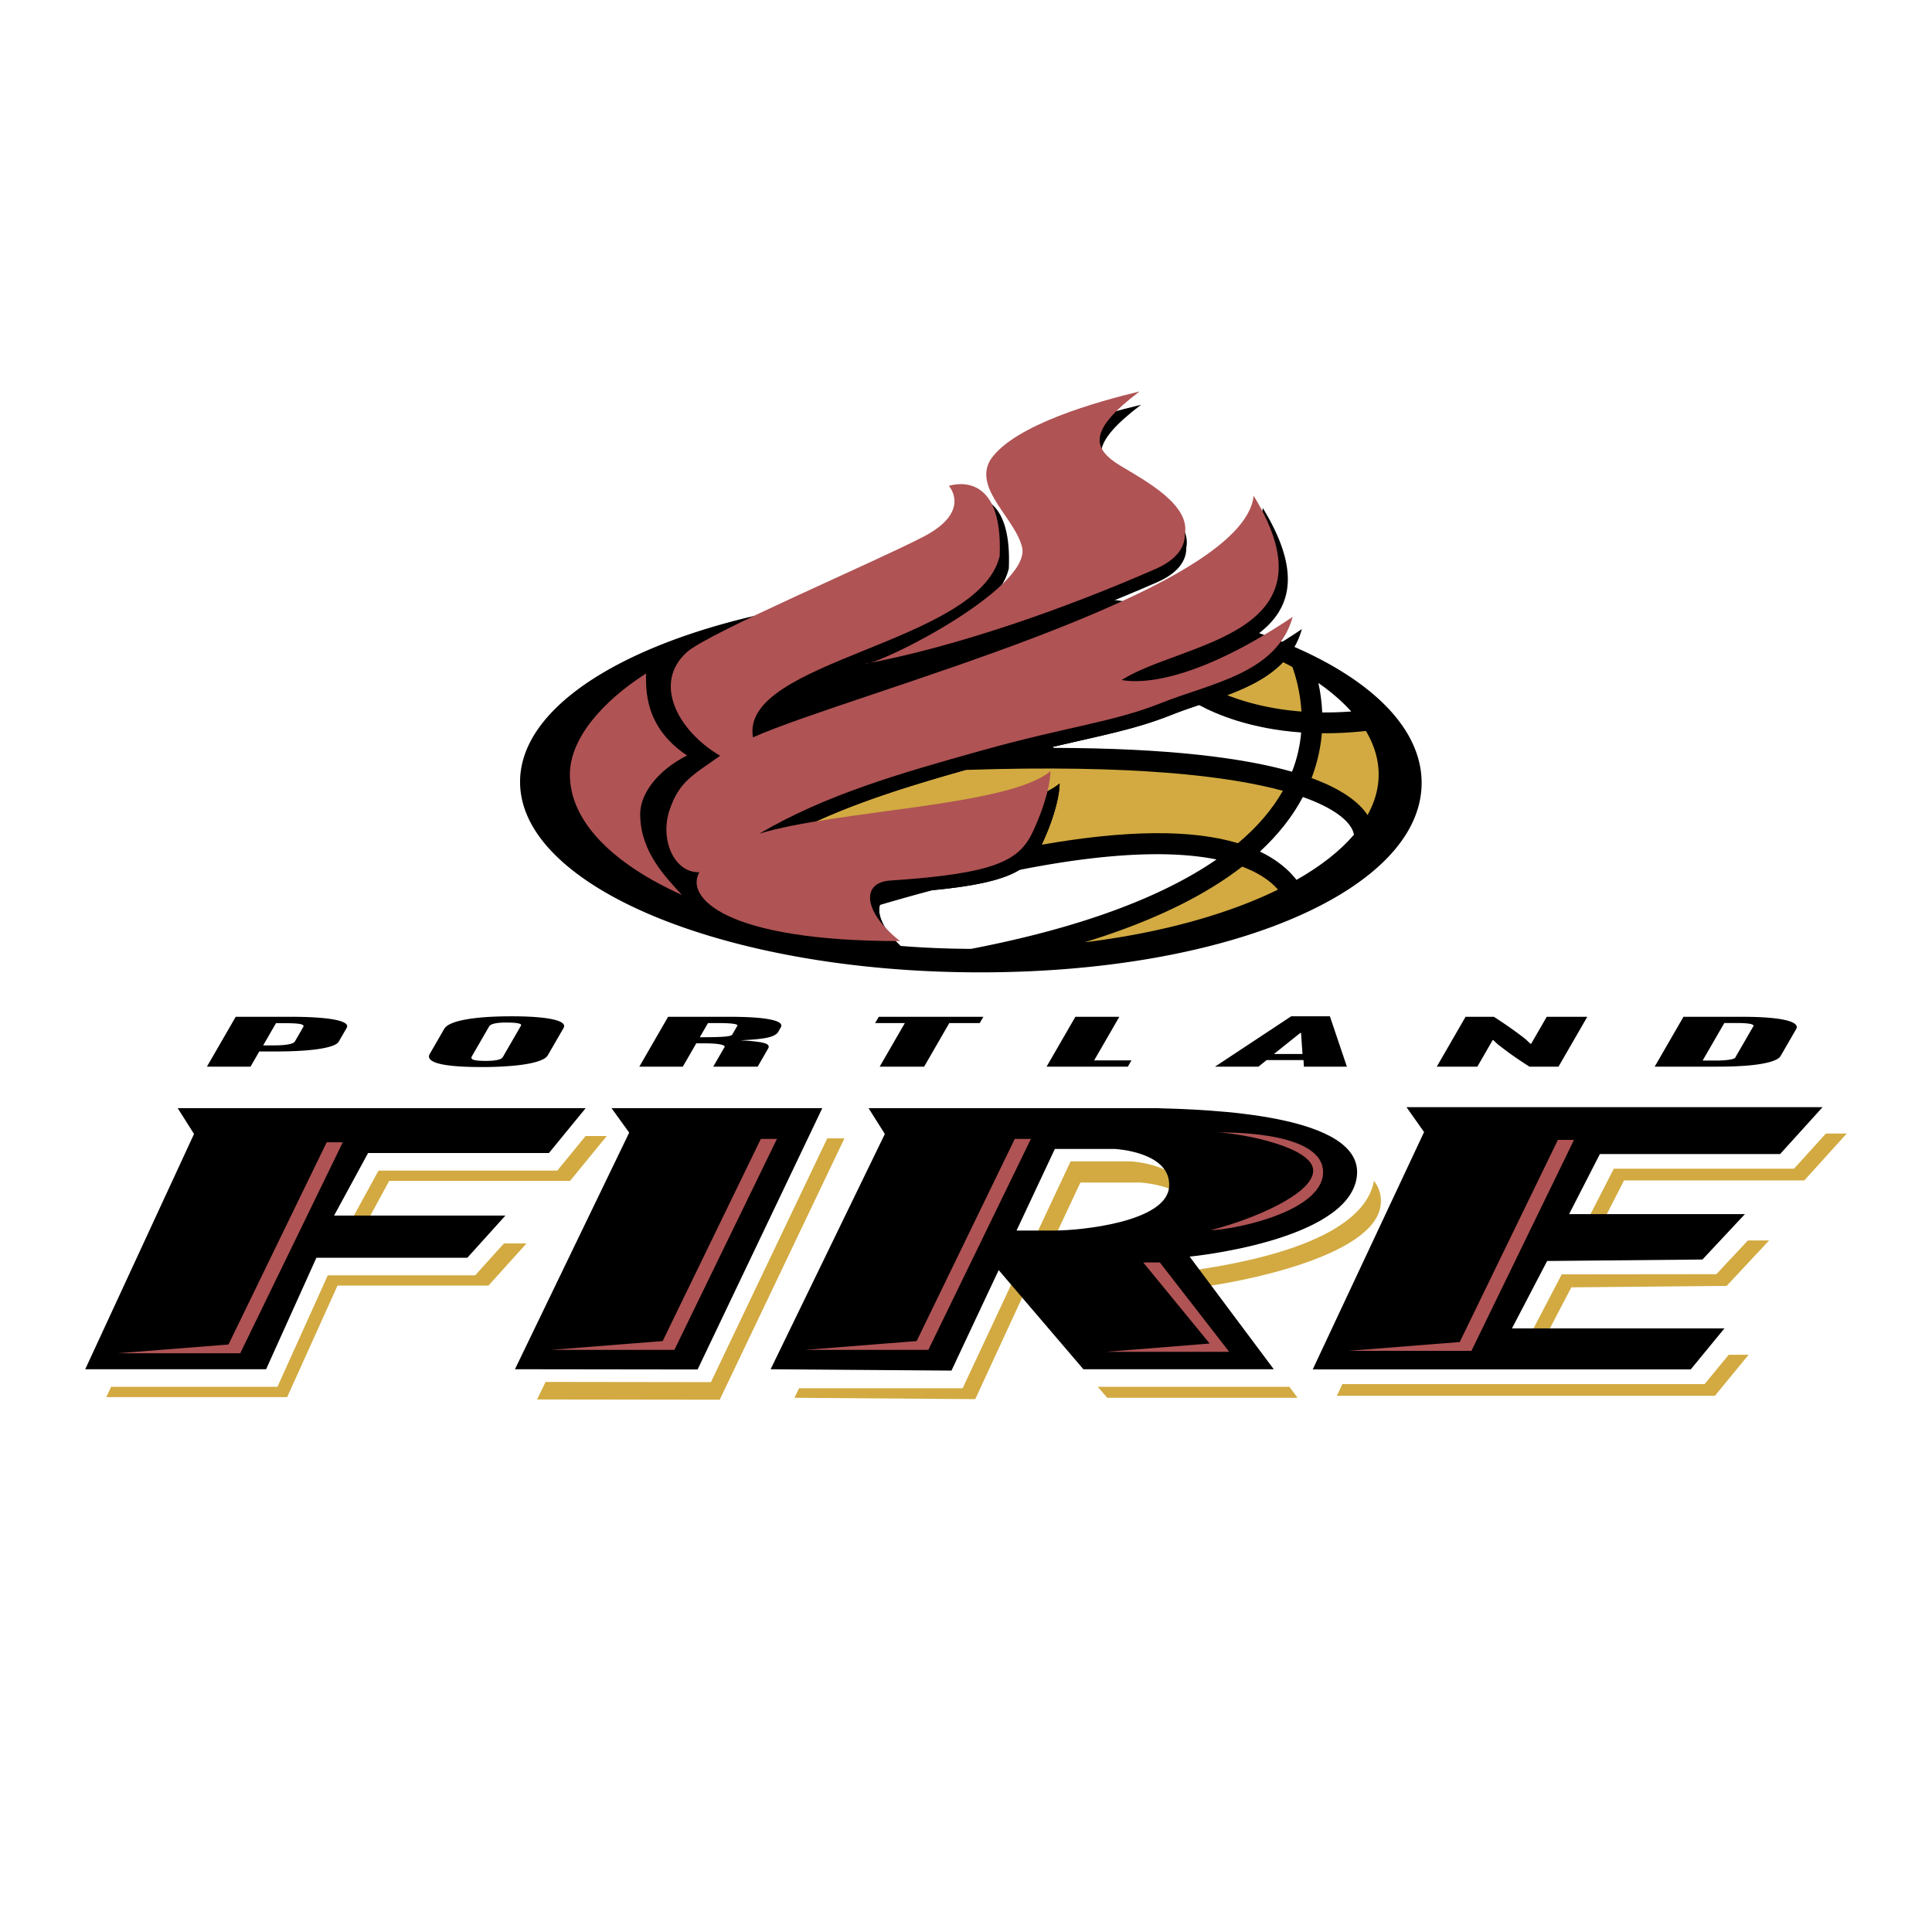 <svg xmlns="http://www.w3.org/2000/svg" width="2500" height="2500" viewBox="0 0 192.756 192.756"><g fill-rule="evenodd" clip-rule="evenodd"><path fill="#fff" d="M0 0h192.756v192.756H0V0z"/><path fill="#d2aa41" d="M170.072 138.088H133.93l-.547 1.17h37.713l3.363-4.094h-1.984l-2.403 2.924zM171.242 127.125l-15.428.018-3.576 6.851h1.635l2.898-5.555 15.495-.144 4.238-4.533h-2.117l-3.145 3.363zM182.17 113.092l-3.18 3.508h-17.98l-3.071 5.994h1.623l2.471-4.824h17.981l4.238-4.678h-2.082zM107.791 117.984h5.971s2.891.139 4.455 1.492c.055-3.344-5.432-3.607-5.432-3.607h-5.969l-3.822 8.141h1.969l2.828-6.026zM101.713 126.396c-1.316 2.803-5.672 12.111-5.672 12.111h-16.32l-.462.951 18.045.135 5.406-11.713c-.425-.499-.669-1.099-.997-1.484zM109.529 138.363l.936 1.096h18.996l-.816-1.096h-19.116zM137.082 117.809c-1.143 6.246-13.568 8.312-18.684 9.023.26.35.812 1.129 1.17 1.607 4.207-.5 17.416-3.059 18.168-8.111.145-.973-.109-1.805-.654-2.519zM47.409 127.238H32.702l-5.02 11.125h-16.6l-.475 1.027h18.045l5.021-11.125h15.06l3.796-4.207h-2.25l-2.87 3.18zM55.601 116.791H37.768c-.372.684-2.03 3.693-2.751 5.02.433 0 .908.197 1.541.197l2.27-4.189h18.045l3.663-4.477h-2.112l-2.823 3.449z"/><path d="M17.73 110.559l1.628 2.578-10.854 23.472h18.045l5.02-11.125h15.06l3.796-4.207H33.333l3.392-6.242H54.77l3.664-4.476H17.73zM61.011 110.559h21.03L69.6 136.633l-18.223-.024 11.398-23.607-1.764-2.443zM115.281 110.559H86.654l1.628 2.578-11.397 23.473 18.045.135 4.708-10.027 8.453 9.893h18.994l-8.395-11.238s15.721-1.516 16.67-7.893c.952-6.378-15.057-6.785-20.079-6.921zm1.358 7.869c-.271 3.527-8.955 4.342-11.396 4.342h-3.822l3.822-8.141h5.971c-.001 0 5.696.273 5.425 3.799zM140.326 110.461l1.754 2.484-11.109 23.682h37.713l3.363-4.094H150.85l3.509-6.724 15.495-.147 4.238-4.531h-17.541l3.07-5.992h17.981l4.238-4.678h-41.514z"/><path fill="#d2aa41" d="M82.534 113.576l-11.604 24.32-16.499-.023-.846 1.752 18.222.025 12.442-26.074h-1.715z"/><path fill="#af5354" d="M11.687 135.018h12.279l10.233-21.049h-1.608l-9.794 20.172-11.11.877zM55.005 134.676h12.28l10.232-21.049h-1.608l-9.794 20.172-11.11.877zM80.343 134.676h12.279l10.233-21.049h-1.609l-9.793 20.172-11.11.877zM134.527 134.773h12.28l10.232-21.048h-1.607l-9.795 20.171-11.11.877zM121.566 112.994s10.037-.293 10.426 3.703c.391 3.996-8.381 5.943-11.207 6.041 4.191-1.07 10.232-3.605 10.232-5.943.001-2.34-7.015-3.705-9.451-3.801zM110.359 134.871h12.278l-6.918-8.916h-1.658l6.628 8.088-10.33.828z"/><path d="M28.352 102.082c.774 0 1.305.029 1.594.086.288.057.393.152.312.291l-.831 1.439c-.154.266-.879.4-2.173.4h-.998l1.28-2.217h.816v.001zm-7.707 4.338h4.35l.875-1.516h1.7c1.146 0 2.175-.037 3.087-.115.914-.078 1.636-.191 2.167-.34.531-.146.854-.32.969-.52l.794-1.375c.134-.232 0-.432-.402-.6-.403-.166-1.054-.295-1.954-.381s-2.018-.129-3.353-.129h-5.359l-2.874 4.976zM50.497 102.02c1.104 0 1.598.104 1.479.311l-1.809 3.131c-.147.256-.718.383-1.714.383-.583 0-.982-.035-1.196-.105-.215-.07-.273-.188-.178-.354l1.713-2.965c.153-.269.721-.401 1.705-.401zm5.396-.082c-.362-.176-.956-.309-1.78-.402-.825-.092-1.839-.139-3.041-.139-1.925 0-3.474.109-4.646.326-1.172.219-1.875.527-2.105.928l-1.445 2.502c-.16.277-.072.516.264.713.337.199.917.346 1.737.445s1.863.148 3.127.148a34.43 34.43 0 0 0 3.281-.137c.949-.09 1.712-.225 2.289-.4s.934-.383 1.07-.619l1.582-2.738c.14-.245.029-.454-.333-.627zM71.686 102.074c.652 0 1.142.023 1.466.068s.462.111.412.199l-.507.877c-.057.1-.312.168-.766.207-.452.039-1.276.059-2.472.061l.815-1.412h1.052zm-7.899 4.346h4.337l1.343-2.326h.792c.675 0 1.197.033 1.569.102.371.068.524.16.458.273l-1.126 1.951h4.433l1.045-1.811c.091-.156.071-.289-.061-.393s-.414-.189-.849-.256a20.135 20.135 0 0 0-1.781-.164l.006-.012c1.194-.049 2.07-.137 2.631-.264.56-.127.912-.316 1.055-.564l.26-.449c.199-.344-.146-.607-1.037-.789-.89-.184-2.276-.273-4.159-.273h-6.045l-2.871 4.975zM87.677 101.445h10.434l-.365.629H94.71l-2.509 4.346h-4.434l2.509-4.346h-2.964l.365-.629zM107.291 101.445h4.385l-2.514 4.352h3.723l-.36.623h-8.107l2.873-4.975zM129.805 103.053l.145 2.105h-2.848l2.631-2.105h.072zm-8.582 3.367h4.338l.812-.656h3.678l.039.656h4.289l-1.695-5.023h-3.861l-7.6 5.023zM146.221 101.445h2.824a50.602 50.602 0 0 1 1.977 1.342c.23.166.447.324.648.477.203.15.391.297.562.438l.459.432h.074l1.553-2.688h4.047l-2.873 4.975h-2.896c-.637-.4-1.297-.846-1.979-1.334a68.205 68.205 0 0 1-1.189-.899l-.434-.41h-.074l-1.525 2.643h-4.047l2.873-4.976zM173.201 102.066c1.277 0 1.854.109 1.729.328l-1.807 3.127c-.051.088-.258.158-.623.211s-.816.08-1.355.08h-1.273l2.164-3.746h1.165zm-8.113 4.354h6.236c1.227 0 2.283-.041 3.172-.121.887-.082 1.604-.203 2.146-.363s.877-.35 1.004-.568l1.557-2.695c.146-.252.031-.471-.342-.656s-.992-.328-1.855-.426c-.861-.098-1.924-.145-3.188-.145h-5.857l-2.873 4.974zM141.836 78.106c0 10.495-18.699 18.906-44.049 18.906-25.35 0-45.9-8.508-45.9-19.003s20.55-19.003 45.9-19.003c25.35-.001 44.049 8.604 44.049 19.1z"/><path d="M131.92 71.081c.914.01 1.883-.021 2.895-.096-.895-.995-1.992-1.946-3.277-2.843.191.895.335 1.879.382 2.939z" fill="#fff"/><path d="M131.879 73.157a16.202 16.202 0 0 1-1.025 4.47c2.658.971 4.26 2.078 5.186 3.162.154.181.287.358.4.532.719-1.298 1.109-2.651 1.109-4.043 0-1.502-.443-2.96-1.273-4.351a37.295 37.295 0 0 1-4.397.23z" fill="#d2aa41"/><path d="M134.32 81.938c-.629-.656-1.877-1.553-4.332-2.421-1.035 1.949-2.465 3.764-4.283 5.444 1.023.491 1.914 1.08 2.668 1.767.379.345.699.699.98 1.057 2.391-1.358 4.332-2.87 5.723-4.499-.019-.206-.135-.698-.756-1.348z" fill="#fff"/><path d="M127.5 88.758a6.6 6.6 0 0 0-.539-.549c-.668-.6-1.637-1.224-3.033-1.746-3.869 3.003-9.117 5.523-15.717 7.549 7.57-.925 14.234-2.776 19.289-5.254z" fill="#d2aa41"/><path d="M119.111 68.29l.346-.451c.01.007.127.093.34.226 1.869-.654 3.971-1.617 6.277-2.929-.686-.302-1.4-.591-2.133-.872-3.568 1.994-8.377 3.056-11.129 4.807 1.547.273 3.68.055 6.299-.781z"/><path d="M122.436 69.355c1.732.681 4.203 1.387 7.41 1.636a16.411 16.411 0 0 0-.9-4.443c-.303-.166-.621-.325-.936-.486-1.446 1.517-3.451 2.493-5.574 3.293z" fill="#d2aa41"/><path d="M105.02 74.522c.041.031.076.062.121.094 11.498.028 18.961 1.007 23.764 2.381.529-1.351.805-2.67.912-3.918-5.021-.355-8.426-1.786-10.191-2.739-.963.325-1.91.647-2.799 1.003-3.55 1.419-6.913 2.024-11.807 3.179z" fill="#fff"/><path d="M105.717 78.164c0 .974-.391 3.118-1.754 6.042l-.035.072c8.445-1.481 14.998-1.539 19.586-.152 1.924-1.617 3.42-3.363 4.477-5.229-5.369-1.463-14.877-2.636-31.663-2.082-7.102 2.014-13.714 4.093-19.652 7.586 7.601-2.339 24.947-2.73 29.041-6.237z" fill="#d2aa41"/><path d="M87.787 90.29c-.297 1.002.375 2.51 2.061 4.085a92.09 92.09 0 0 0 7.041.293c10.652-2.051 18.9-5.069 24.482-8.919-3.951-.8-10.104-.849-19.668 1.044-1.586.96-4.143 1.58-8.637 2.016a195.25 195.25 0 0 0-5.279 1.481z" fill="#fff"/><path d="M105.02 74.522c4.895-1.155 8.258-1.76 11.807-3.18a55.384 55.384 0 0 1 2.799-1.003 82.878 82.878 0 0 0 2.811-.984c2.123-.8 4.129-1.776 5.574-3.294a7.632 7.632 0 0 0 1.875-3.295 58.496 58.496 0 0 1-3.811 2.369c-2.307 1.312-4.408 2.274-6.277 2.929-.232.081-.459.153-.686.226-2.619.837-4.752 1.055-6.299.781 2.752-1.751 7.561-2.813 11.129-4.807 4.203-2.349 6.684-5.992 2.045-13.582-.359 3.592-5.865 7.202-13.18 10.554-2.424 1.11-5.043 2.191-7.74 3.234-11.26 4.353-23.868 8.037-29.03 10.32-1.035-6.032 13.31-8.316 20.624-13.229a13.808 13.808 0 0 0 2.062-1.661c.957-.951 1.639-1.999 1.926-3.177.391-8.965-5.067-7.017-5.067-7.017s2.339 2.534-2.533 5.068c-4.873 2.534-21.417 9.576-23.584 11.5-3.437 3.051-.994 7.823 3.294 10.357-2.646 1.898-4.074 2.507-5.048 5.431-.726 2.175-.123 4.57 1.275 5.631a2.678 2.678 0 0 0 1.702.559c-.366.63-.383 1.385.083 2.16 1.361 2.268 6.865 4.709 19.939 4.709-.315-.25-.596-.498-.861-.745-1.687-1.576-2.358-3.083-2.061-4.085.204-.688.858-1.139 1.947-1.211 1.217-.082 2.321-.17 3.332-.268 4.495-.436 7.051-1.056 8.637-2.016 1.094-.66 1.73-1.483 2.225-2.517l.035-.072c1.363-2.924 1.754-5.068 1.754-6.042-4.094 3.508-21.439 3.898-29.042 6.237 5.938-3.493 12.55-5.572 19.652-7.586a632.43 632.43 0 0 1 2.489-.701 150.366 150.366 0 0 1 6.203-1.593z"/><path d="M111.982 47.823c2.506 1.504 6.961 3.896 6.377 6.819 0 .584-.088 2.214-2.922 3.453-8.869 3.88-19.693 7.722-29.048 9.477 1.754 0 20.714-8.748 20.128-12.841-.584-2.923-9.307-4.604-7.553-7.528 2.338-3.508 10.805-5.845 14.877-6.819-5.136 3.897-4.782 5.685-1.859 7.439z"/><path d="M68.551 75.377c-4.299-2.866-4.101-6.651-4.093-8.186-4.34 2.774-7.602 6.489-7.602 10.086 0 4.66 4.258 8.889 11.179 12.012-1.55-1.716-4.163-4.269-4.163-8.065.002-2.047 1.755-4.385 4.679-5.847zM111.832 46.495c2.506 1.504 6.961 3.896 6.377 6.819 0 .585-.09 2.214-2.924 3.454-8.867 3.88-19.691 7.722-29.047 9.476 1.754 0 16.348-7.419 15.764-11.513-.586-2.923-4.943-5.932-3.188-8.856 2.338-3.508 10.803-5.845 14.877-6.819-5.136 3.896-4.783 5.685-1.859 7.439z" fill="#af5354"/><path d="M94.668 48.48s2.339 2.534-2.534 5.067c-4.873 2.534-21.417 9.576-23.583 11.5-3.437 3.052-.994 7.823 3.294 10.357-2.646 1.898-4.074 2.507-5.048 5.431-.975 2.924.445 6.248 2.977 6.19-1.438 2.473 2.48 6.869 20.022 6.869-3.703-2.923-3.898-5.848-.975-6.042 10.454-.696 12.864-1.949 14.228-4.873 1.365-2.923 1.756-5.067 1.756-6.042-4.094 3.508-21.441 3.898-29.042 6.237 6.626-3.898 14.091-6.035 22.142-8.287 8.631-2.414 13.137-2.823 18.01-4.771 4.871-1.95 11.498-2.924 13.059-8.576-7.797 5.263-13.76 6.89-17.072 6.306 5.994-3.815 21.75-4.357 13.174-18.39-.976 9.744-39.817 19.625-49.952 24.107-1.323-7.708 22.468-9.296 24.613-18.067.388-8.965-5.069-7.016-5.069-7.016z" fill="#af5354"/></g></svg>